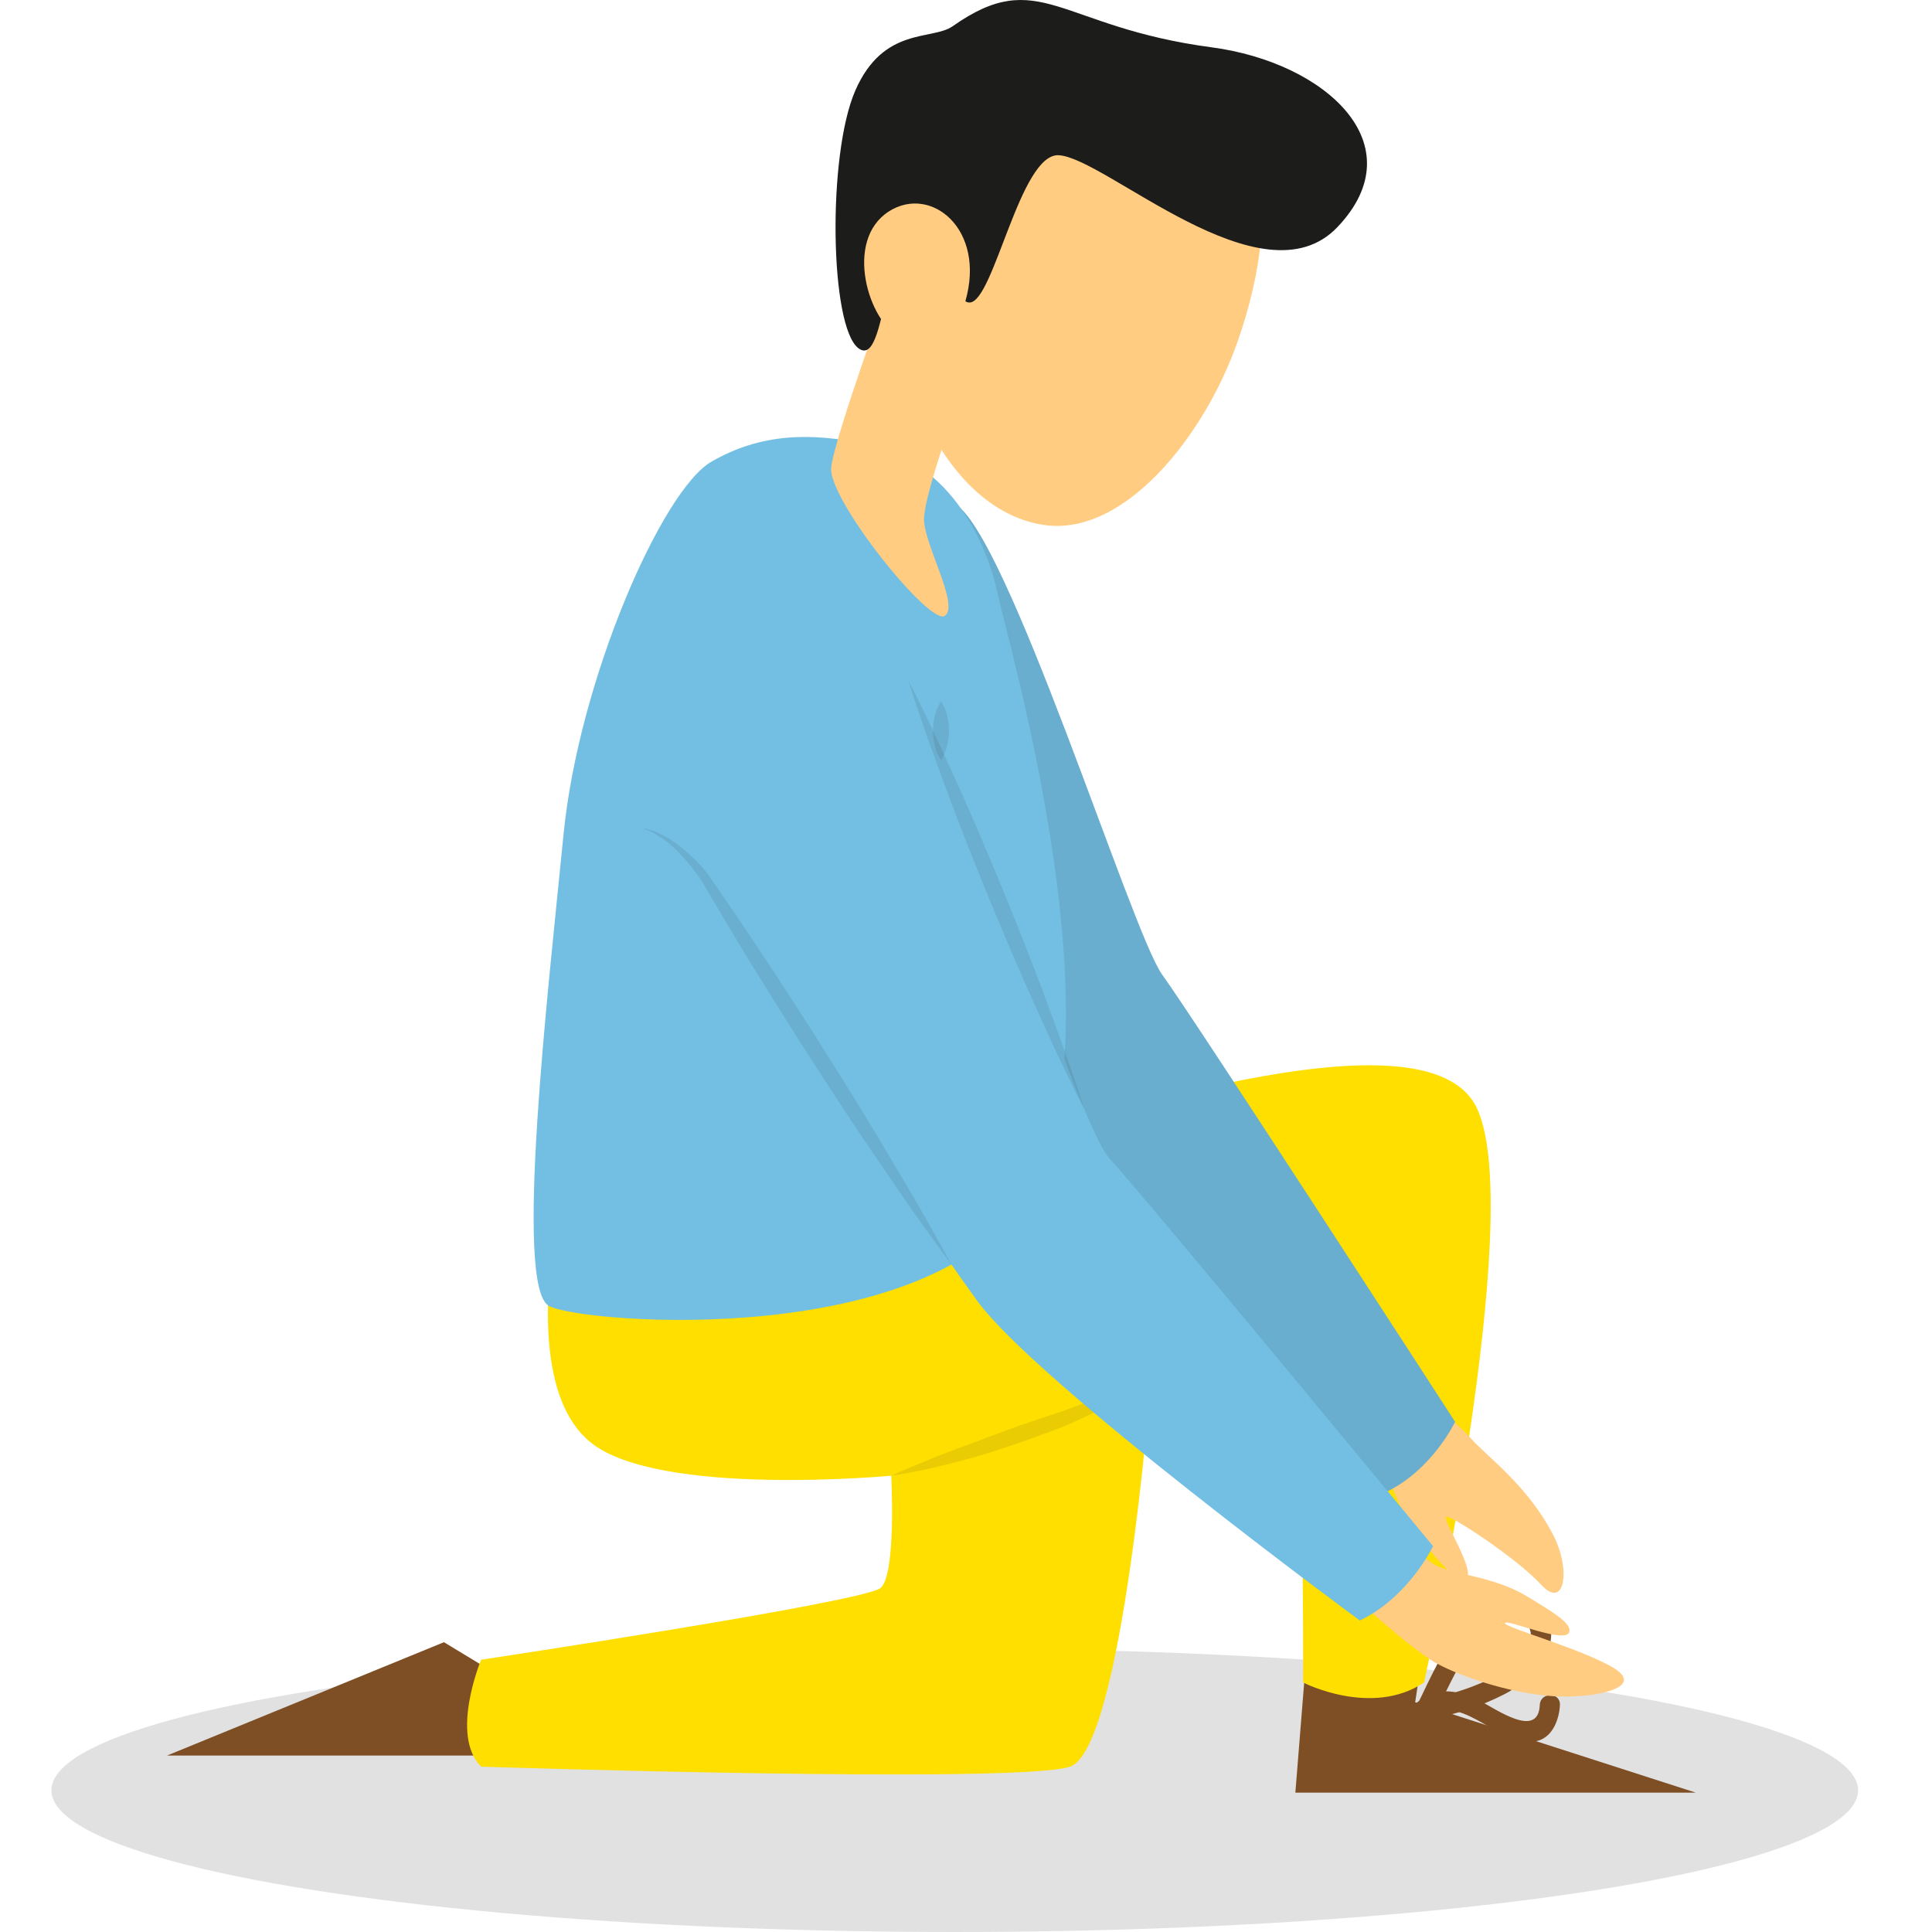 <?xml version="1.0" encoding="utf-8"?>
<!-- Generator: Adobe Illustrator 16.0.0, SVG Export Plug-In . SVG Version: 6.00 Build 0)  -->
<!DOCTYPE svg PUBLIC "-//W3C//DTD SVG 1.1//EN" "http://www.w3.org/Graphics/SVG/1.1/DTD/svg11.dtd">
<svg version="1.1" id="Layer_1" xmlns="http://www.w3.org/2000/svg" xmlns:xlink="http://www.w3.org/1999/xlink" x="0px" y="0px"
	 width="120px" height="120px" viewBox="0 0 120 120" enable-background="new 0 0 120 120" xml:space="preserve">
<g>
	<ellipse opacity="0.5" fill="#C5C5C5" cx="59.302" cy="111.199" rx="56.108" ry="8.801"/>
	<g>
		<g>
			<polygon fill="#7E4E24" points="88.226,103.574 87.899,105.729 105.332,111.345 80.457,111.345 81.175,102.399 			"/>
			<g>
				<g>
					<g>
						<path fill="#7E4E24" d="M95.639,105.894c-0.09,2.139-2.691,0.271-3.676-0.225c-1.367-0.688-2.656-0.961-3.909,0.044
							c-0.629,0.505,0.262,1.384,0.885,0.885c1.875-1.505,4.443,2.207,6.636,1.508c0.895-0.285,1.278-1.36,1.314-2.212
							C96.923,105.087,95.673,105.091,95.639,105.894L95.639,105.894z"/>
					</g>
				</g>
				<g>
					<g>
						<path fill="#7E4E24" d="M88.751,106.778c1.632-0.272,3.249-0.804,4.718-1.561c1.572-0.811,3.688-2.906,2.563-4.866
							c-0.97-1.687-3.26-1.583-4.632-0.482c-0.953,0.766-1.529,2.34-2.076,3.394c-0.444,0.856-0.869,1.724-1.278,2.598
							c-0.339,0.726,0.738,1.36,1.08,0.631c0.611-1.31,1.262-2.603,1.955-3.87c0.432-0.79,0.857-1.822,1.742-2.182
							c0.712-0.289,1.83-0.205,2.151,0.608c0.747,1.893-2.283,3.24-3.557,3.719c-0.963,0.362-1.982,0.637-2.998,0.807
							C87.625,105.706,87.963,106.91,88.751,106.778z"/>
					</g>
				</g>
			</g>
			<polygon fill="#7E4E24" points="32.812,103.782 30.515,103.782 27.574,102 10.377,109.039 32.812,109.039 			"/>
		</g>
		<g>
			<path fill="#FFDF00" d="M34.563,76.2c0,0-2.123,9.96,2.123,13.391c4.246,3.429,18.67,2.067,18.67,2.067s0.327,6.097-0.653,6.968
				s-24.82,4.463-24.82,4.463s-1.959,4.682,0,6.641c0,0,33.312,1.089,36.577,0c3.267-1.088,5.009-23.841,5.009-23.841
				s7.184-3.593,8.382-3.593c1.197,0,1.088,22.208,1.088,22.208s4.246,2.178,7.512,0c0,0,6.423-29.175,3.266-35.706
				c-3.156-6.532-24.493,0.871-32.876,3.156C50.458,74.241,34.563,76.2,34.563,76.2z"/>
			<g opacity="0.1">
				<path fill="#1C1C1B" d="M55.356,91.658c0,0,0.244-0.118,0.679-0.302c0.434-0.181,1.054-0.439,1.799-0.75
					c0.745-0.303,1.619-0.636,2.561-0.972c0.474-0.16,0.948-0.371,1.443-0.544c0.494-0.18,0.995-0.362,1.496-0.545
					c0.505-0.171,1.01-0.343,1.507-0.512c0.493-0.179,0.999-0.304,1.46-0.494c0.936-0.348,1.817-0.652,2.582-0.897
					c0.762-0.253,1.416-0.424,1.865-0.563c0.455-0.13,0.721-0.191,0.721-0.191s-0.229,0.143-0.641,0.369
					c-0.416,0.218-0.999,0.556-1.723,0.914c-0.72,0.366-1.57,0.774-2.49,1.191c-0.92,0.419-1.941,0.749-2.948,1.125
					c-1.019,0.343-2.029,0.705-2.999,0.981c-0.971,0.27-1.883,0.503-2.669,0.685C56.43,91.523,55.356,91.658,55.356,91.658z"/>
			</g>
		</g>
		<path fill="#FFCC81" d="M82.912,88.052c0,0,2.033,1.914,2.367,2.201c1.021,0.878,1.365,3.534,3.135,5.594
			c1.373,1.6,2.159,2.482,2.636,2.206c0.666-0.387-1.455-3.653-1.236-3.839c0.219-0.187,4.444,2.611,5.911,4.215
			c1.469,1.602,1.867-0.944,0.74-3.104c-1.614-3.094-4.079-4.831-5.093-5.968c-1.013-1.136-3.304-2.992-3.304-2.992l-2.19-1.932
			L82.912,88.052z"/>
		<path fill="#FFCC81" d="M86.255,95.017c0,0,2.223,1.688,2.562,1.971c1.035,0.862,3.711,0.764,6.035,2.168
			c1.805,1.09,2.804,1.72,2.61,2.234c-0.271,0.721-3.843-0.83-3.99-0.584s5.024,1.674,6.848,2.856
			c1.822,1.183-1.299,1.825-3.731,1.699c-2.883-0.147-6.36-1.405-7.648-2.216c-1.288-0.812-3.498-2.765-3.498-2.765l-2.266-1.842
			L86.255,95.017z"/>
		<g>
			<g>
				<path fill="#72BFE3" d="M59.248,31.266c3.253,1.573,11.038,26.646,12.928,29.256c2.021,2.789,18.204,27.791,18.204,27.791
					s-1.43,3.004-4.304,4.367c0,0-18.151-18.966-21.708-23.837c-4.381-6.001-18.222-27.171-18.222-27.171
					S47.188,25.436,59.248,31.266z"/>
				<path opacity="0.1" fill="#1C1C1B" d="M59.248,31.266c3.253,1.573,11.038,26.646,12.928,29.256
					c2.021,2.789,18.204,27.791,18.204,27.791s-1.43,3.004-4.304,4.367c0,0-18.151-18.966-21.708-23.837
					c-4.381-6.001-18.222-27.171-18.222-27.171S47.188,25.436,59.248,31.266z"/>
			</g>
			<path fill="#72BFE3" d="M53.864,27.6c-3.511-0.761-6.627-0.69-9.686,1.083s-8.233,13.549-9.176,23.143
				C34.06,61.419,31.893,80,34.111,81.124c2.219,1.124,24.176,2.794,29.887-7.147c5.711-9.942-1.379-34.006-2.005-36.992
				C61.366,33.999,59.228,28.762,53.864,27.6z"/>
			<path fill="#72BFE3" d="M55.284,41.073c3.439,1.663,11.344,28.438,13.669,30.931c1.971,2.112,20.057,24.031,20.057,24.031
				s-1.513,3.176-4.551,4.617c0,0-20.001-14.701-23.762-19.852c-4.631-6.344-19.264-28.726-19.264-28.726
				S42.535,34.91,55.284,41.073z"/>
			<g opacity="0.1">
				<path fill="#1C1C1B" d="M59.094,78.543c0,0-0.312-0.424-0.858-1.167c-0.528-0.754-1.317-1.809-2.202-3.113
					c-0.884-1.307-1.942-2.813-3.028-4.457c-1.095-1.64-2.23-3.408-3.369-5.175c-1.121-1.778-2.245-3.554-3.268-5.239
					c-1.034-1.678-1.95-3.274-2.76-4.627c-0.4-0.627-0.864-1.191-1.289-1.645c-0.216-0.229-0.422-0.441-0.636-0.609
					c-0.207-0.178-0.395-0.346-0.592-0.457c-0.191-0.123-0.361-0.233-0.51-0.329c-0.162-0.071-0.299-0.13-0.411-0.179
					c-0.227-0.099-0.348-0.151-0.348-0.151s0.127,0.035,0.365,0.1c0.121,0.033,0.27,0.074,0.444,0.123
					c0.167,0.068,0.35,0.167,0.56,0.271c0.217,0.094,0.427,0.245,0.66,0.405c0.241,0.151,0.477,0.345,0.725,0.558
					c0.499,0.428,1.022,0.933,1.507,1.612c0.884,1.306,1.944,2.811,3.028,4.457c1.095,1.639,2.229,3.408,3.368,5.175
					c1.121,1.778,2.243,3.555,3.267,5.239c1.032,1.679,1.95,3.275,2.76,4.628c0.809,1.354,1.432,2.515,1.892,3.312
					C58.842,78.081,59.094,78.543,59.094,78.543z"/>
			</g>
			<g opacity="0.1">
				<path fill="#1C1C1B" d="M56.4,42.219c0,0,0.203,0.403,0.559,1.108c0.336,0.713,0.854,1.717,1.408,2.948
					c0.553,1.232,1.228,2.658,1.897,4.207c0.679,1.545,1.37,3.207,2.062,4.868c0.674,1.669,1.351,3.336,1.951,4.914
					c0.613,1.572,1.132,3.062,1.604,4.327c0.471,1.266,0.807,2.344,1.067,3.088c0.242,0.752,0.38,1.182,0.38,1.182
					s-0.203-0.403-0.56-1.107c-0.336-0.714-0.854-1.717-1.408-2.948c-0.553-1.232-1.229-2.657-1.897-4.207
					c-0.68-1.544-1.368-3.207-2.062-4.868c-0.673-1.669-1.349-3.337-1.95-4.914c-0.611-1.573-1.131-3.062-1.603-4.327
					c-0.47-1.266-0.807-2.344-1.068-3.087C56.538,42.649,56.4,42.219,56.4,42.219z"/>
			</g>
			<g opacity="0.1">
				<path fill="#1C1C1B" d="M58.446,43.561c0,0,0.167,0.228,0.286,0.569c0.127,0.342,0.21,0.797,0.214,1.253
					c-0.003,0.456-0.085,0.911-0.212,1.253c-0.119,0.341-0.287,0.569-0.287,0.569s-0.168-0.228-0.287-0.569
					c-0.127-0.342-0.209-0.797-0.212-1.253c0.003-0.456,0.087-0.912,0.214-1.253C58.279,43.789,58.446,43.561,58.446,43.561z"/>
			</g>
		</g>
		<g>
			<path fill="#FFCC81" d="M72.039,2.844c-7.694-2.707-14.471,3.35-16.074,9.509c-2.049,7.873,1.831,19.162,8.835,20.248
				c4.999,0.774,9.979-5.481,12.04-11.302C80.053,12.218,78.238,5.025,72.039,2.844z"/>
			<path fill="#FFCC81" d="M59.533,24.876c0,0-2.137,5.842-2.142,7.377c-0.005,1.536,2.243,5.412,1.283,6.004
				s-7.266-7.278-7.048-9.223c0.218-1.946,3.837-11.818,3.837-11.818L59.533,24.876z"/>
			<path fill="#1C1C1B" d="M59.17,1.63c-1.277,0.898-4.293-0.006-6.042,3.986c-1.75,3.994-1.588,14.688,0.193,16.015
				c1.781,1.327,1.483-7.229,4.076-8.37c2.593-1.14,1.346,5.618,2.845,5.528c1.499-0.09,3.115-9.255,5.508-9.148
				C68.644,9.77,78.401,19,83.065,14.111c4.882-5.117-0.711-10.233-7.822-11.174C65.749,1.68,64.559-2.161,59.17,1.63z"/>
			<path fill="#FFCC81" d="M59.823,19.146c-0.627,1.804-2.384,2.792-4.115,1.693c-1.919-1.219-3.3-6.265-0.234-7.86
				C58.108,11.608,61.422,14.542,59.823,19.146z"/>
		</g>
	</g>
</g>
</svg>
